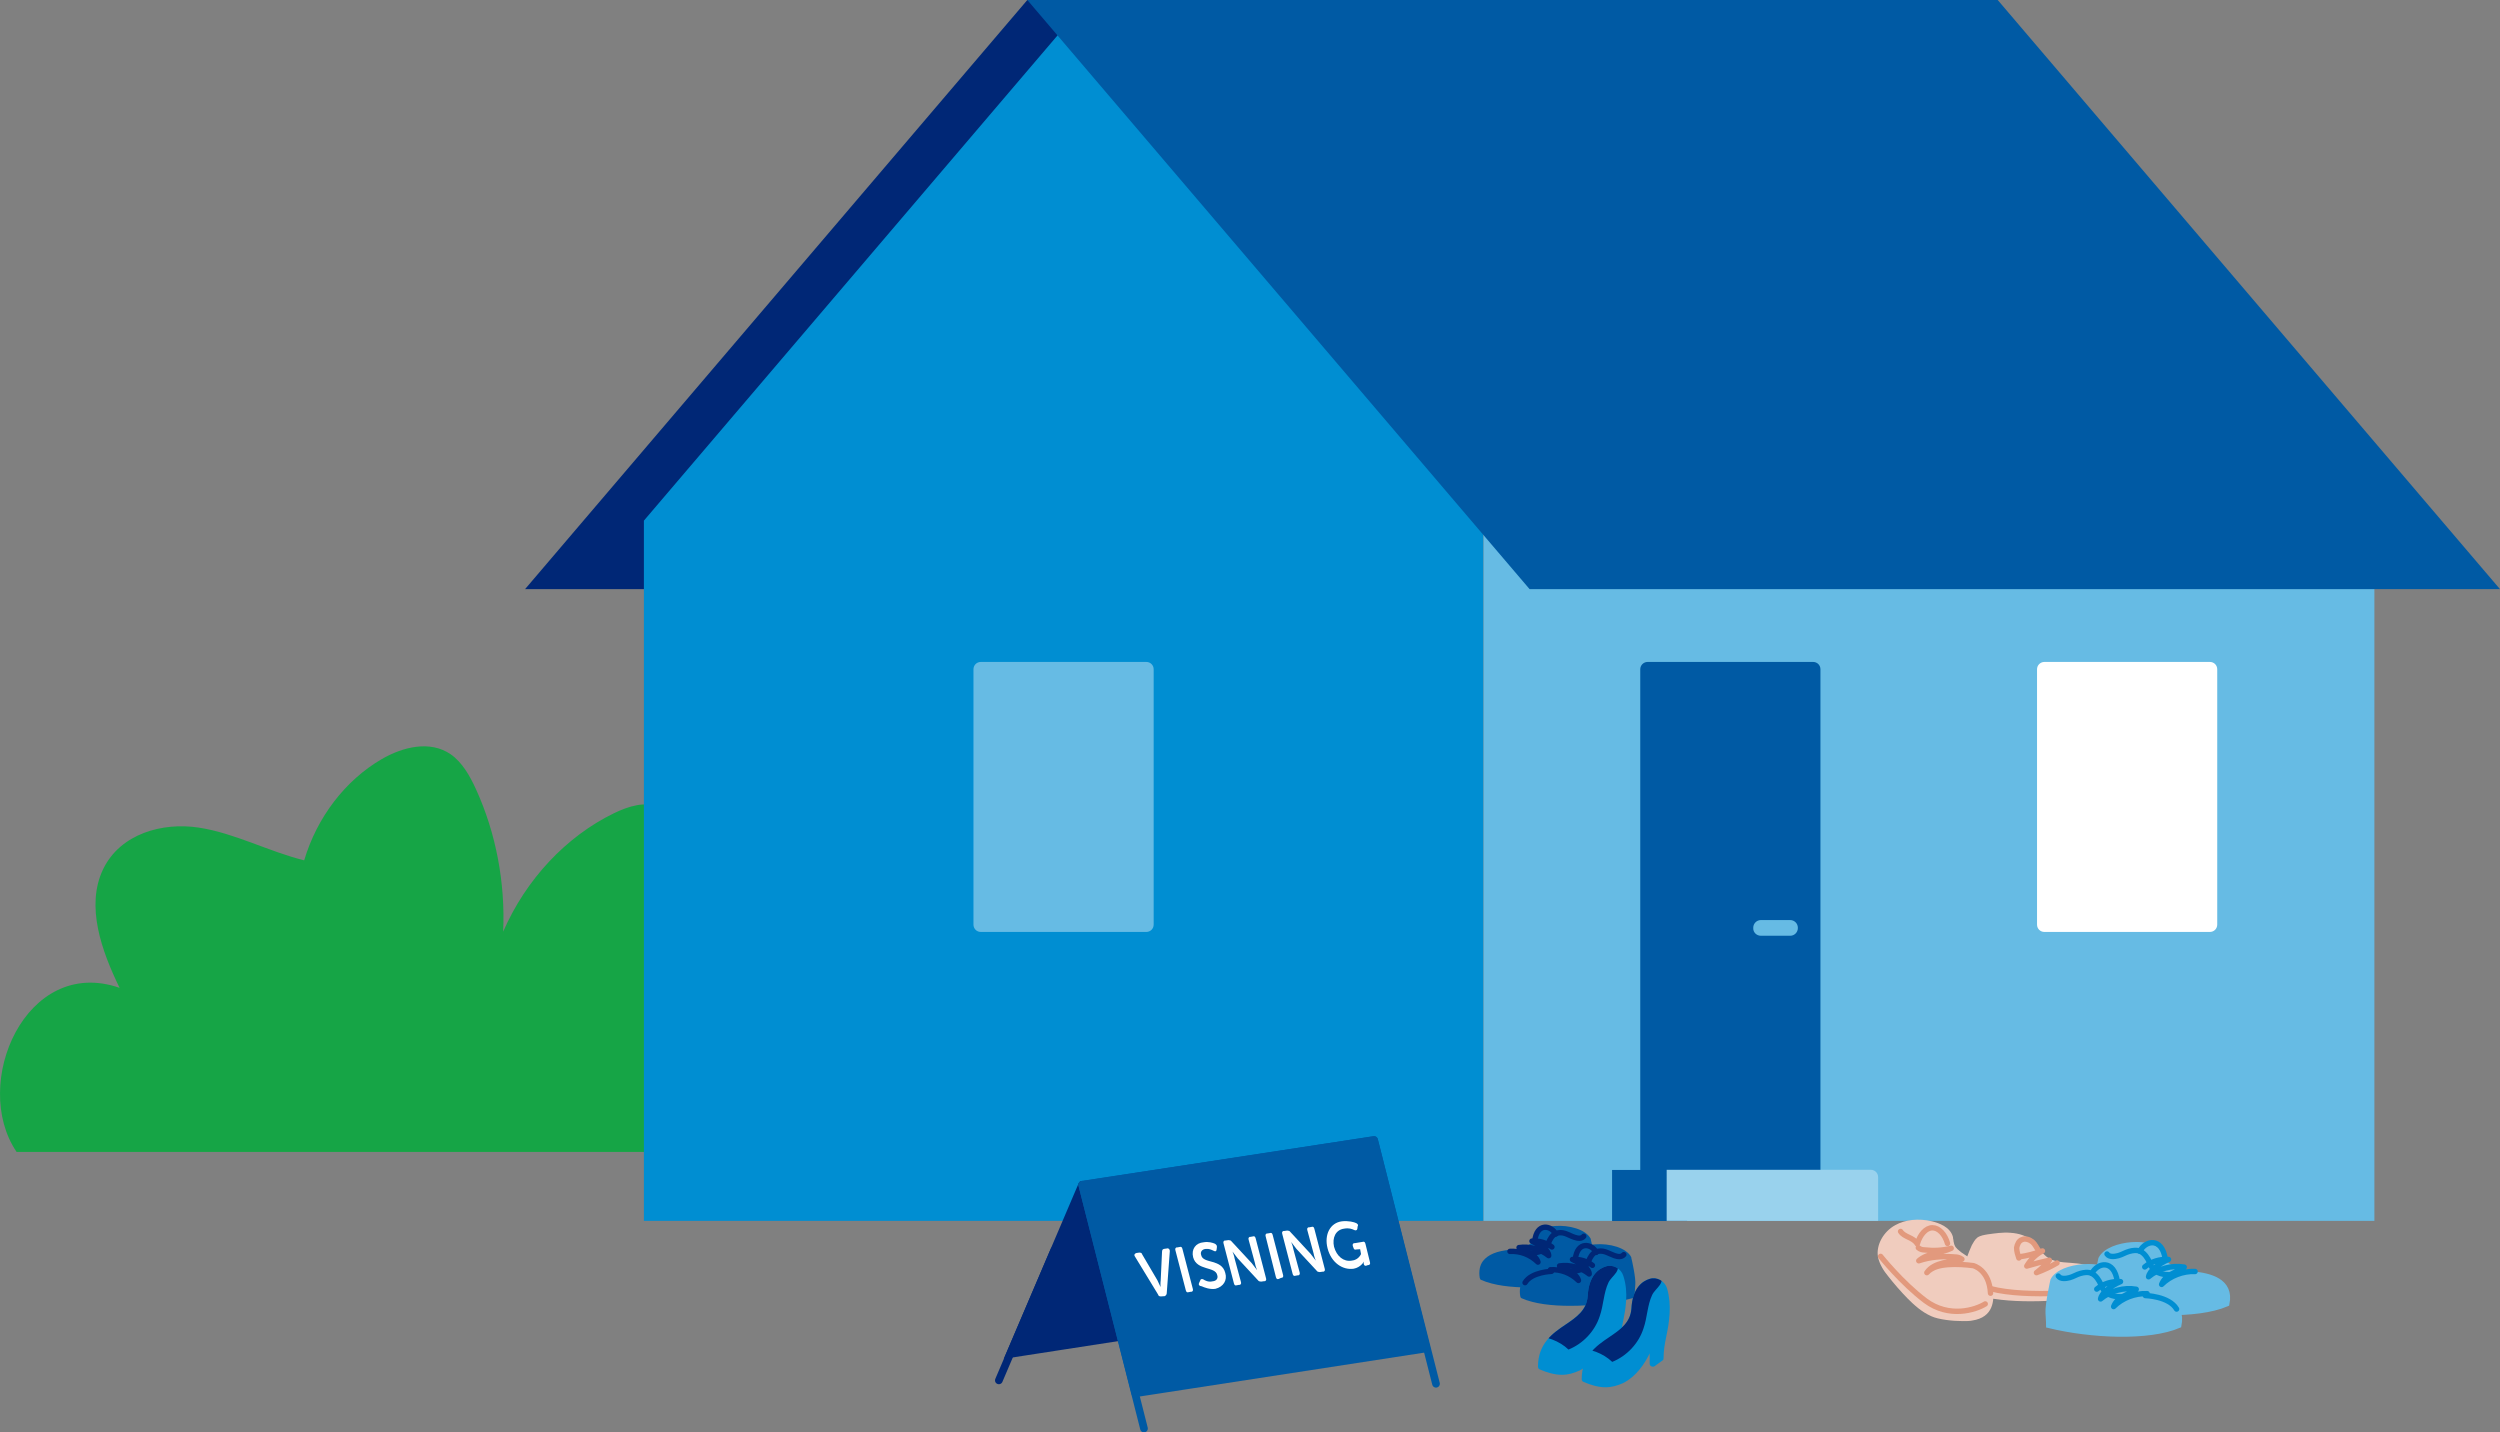 <?xml version="1.0" encoding="utf-8"?>
<!-- Generator: Adobe Illustrator 24.0.0, SVG Export Plug-In . SVG Version: 6.00 Build 0)  -->
<svg version="1.1" id="Layer_1" xmlns="http://www.w3.org/2000/svg" xmlns:xlink="http://www.w3.org/1999/xlink" x="0px" y="0px"
	 viewBox="0 0 1703.7 976.1" style="enable-background:new 0 0 1703.7 976.1;" xml:space="preserve">
<rect x="0" y="0" width="1703.7" height="976.1" fill="#808080" stroke="none"/>
<style type="text/css">
	.st0{fill:#16A546;}
	.st1{fill:#66BBE4;}
	.st2{fill:#005AA4;}
	.st3{fill:#002776;}
	.st4{fill:#008ED2;}
	.st5{fill:#FFFFFF;}
	.st6{fill:#99D2ED;}
	.st7{fill:#002776;stroke:#002776;stroke-width:5.243;stroke-linecap:round;stroke-miterlimit:10;}
	.st8{fill:#005AA4;stroke:#005AA4;stroke-width:5.243;stroke-linecap:round;stroke-linejoin:round;stroke-miterlimit:10;}
	.st9{fill:none;stroke:#005AA4;stroke-width:5.243;stroke-linecap:round;stroke-linejoin:round;stroke-miterlimit:10;}
	.st10{fill:none;stroke:#002776;stroke-width:5.243;stroke-linecap:round;stroke-miterlimit:10;}
	.st11{fill:none;stroke:#002776;stroke-width:3.678;stroke-linecap:round;stroke-linejoin:round;stroke-miterlimit:10;}
	.st12{fill:none;stroke:#002776;stroke-width:3.678;stroke-linecap:round;stroke-miterlimit:10;}
	.st13{fill:#F0CCBE;}
	.st14{fill:none;stroke:#E2997D;stroke-width:3.678;stroke-linecap:round;stroke-linejoin:round;stroke-miterlimit:10;}
	.st15{clip-path:url(#SVGID_2_);fill:#008ED2;}
	.st16{clip-path:url(#SVGID_4_);fill:#002776;}
	.st17{clip-path:url(#SVGID_6_);fill:#008ED2;}
	.st18{clip-path:url(#SVGID_8_);fill:#002776;}
	.st19{fill:#66BBE4;stroke:#66BBE4;stroke-width:3.678;stroke-linecap:round;stroke-miterlimit:10;}
	.st20{fill:none;stroke:#008ED2;stroke-width:3.678;stroke-linecap:round;stroke-linejoin:round;stroke-miterlimit:10;}
	.st21{fill:none;stroke:#008ED2;stroke-width:3.678;stroke-linecap:round;stroke-miterlimit:10;}
</style>
<g>
	<g>
		<path class="st0" d="M11.3,785h669.1c19.8-20.7,32.7-49.1,35.8-78.9c1.4-12.8,0.8-26.4-5-37.6c-7.9-15.1-24.2-23-40-24.1
			s-31.4,3.5-46.7,8.1c3.2-32,2.9-64.3-0.9-96.2c-0.7-5.7-1.6-11.7-4.8-16.2c-7.4-10.3-22.1-7.8-33.3-3.2
			c-43.5,18.2-80.3,54.8-101.3,100.5c0.8-24.6-5.5-49.3-17.7-69.9c-4.3-7.2-9.6-14.2-16.9-17.4c-9.9-4.3-21.2-0.7-31,4
			c-32.8,15.9-60.2,45.2-75.7,80.8c1.5-33.4-4.9-67.2-18.5-97c-4.2-9.2-9.4-18.4-17.3-23.9c-14-9.6-32.5-5.1-47.1,3.4
			c-24.7,14.4-44,39.6-52.7,68.9c-24.3-6-47.1-18.5-71.8-22.3s-53.5,4.1-65.2,28.3c-12.1,25.2-1,55.8,11.2,80.9
			C17.7,651-20.2,738.6,11.3,785z"/>
	</g>
	<g>
		<g>
			<g>
				<rect x="1010.9" y="354.7" class="st1" width="607.2" height="477.3"/>
			</g>
			<g>
				<path class="st2" d="M1122.8,451.1h112.8c2.8,0,5,2.2,5,5v359.5h-122.8V456.1C1117.8,453.3,1120.1,451.1,1122.8,451.1z"/>
			</g>
			<g>
				<polygon class="st3" points="700.1,0 357.8,401.5 571.5,401.5 775.7,24.1 				"/>
			</g>
			<g>
				<polygon class="st4" points="1010.8,832 1010.8,354.8 724.8,19.3 438.8,354.8 438.8,832 				"/>
			</g>
			<g>
				<polygon class="st2" points="1361.4,0 1703.7,401.5 1042.4,401.5 700.1,0 				"/>
			</g>
			<g>
				<path class="st1" d="M668.4,451.1h112.8c2.8,0,5,2.2,5,5v174c0,2.8-2.2,5-5,5H668.4c-2.8,0-5-2.2-5-5v-174
					C663.4,453.3,665.6,451.1,668.4,451.1z"/>
			</g>
			<g>
				<path class="st5" d="M1393.2,451.1H1506c2.8,0,5,2.2,5,5v174c0,2.8-2.2,5-5,5h-112.8c-2.8,0-5-2.2-5-5v-174
					C1388.2,453.3,1390.5,451.1,1393.2,451.1z"/>
			</g>
		</g>
	</g>
	<g>
		<path class="st1" d="M1200,637.7h20c2.9,0,5.2-2.4,5.2-5.2v-0.3c0-2.9-2.4-5.2-5.2-5.2h-20c-2.9,0-5.2,2.4-5.2,5.2v0.3
			C1194.7,635.4,1197.1,637.7,1200,637.7z"/>
	</g>
	<g>
		<rect x="1098.6" y="797.3" class="st2" width="51.1" height="34.8"/>
	</g>
	<g>
		<path class="st6" d="M1135.8,832h144.1v-29.8c0-2.8-2.2-5-5-5h-139.1V832z"/>
	</g>
</g>
<g>
	<polyline class="st7" points="737.5,807.4 688.3,922.7 841.5,899 	"/>
	<g>
		<polygon class="st8" points="972.1,918.9 773.7,949.5 737.5,807.4 936.4,776.9 		"/>
		<g>
			<path class="st5" d="M773.5,856.4c-0.9-1.2-0.3-2.1,0.9-2.5l2.1-0.3c1,0.1,1.6,0.2,1.9,1.3l10.4,17.7c0.8,1.7,2.1,4.5,2.1,4.5
				l0,0c0,0-0.2-2.7,0.1-4.7l0.9-19.4c0.1-1,0.2-1.6,1.3-1.9l2.1-0.3c1.1-0.4,2,0.8,1.9,1.8l-2.1,28.8c-0.1,1-0.7,1.5-1.3,1.9
				l-2.7,0.2c-1-0.1-1.6-0.2-1.9-1.3L773.5,856.4z"/>
			<path class="st5" d="M801,852c-0.4-1.1,0.3-2.1,1.3-1.9l1.6-0.3c1.1-0.4,1.6,0.2,1.9,1.3l7.1,27.3c0.4,1.1-0.3,2.1-1.3,1.9
				l-1.6,0.3c-1.1,0.4-1.6-0.2-1.9-1.3L801,852z"/>
			<path class="st5" d="M817.2,874.2l0.7-1.5c0.1-1,1.2-1.4,2.2-0.8c1,0.7,3.4,2,6.2,1.3c2.7-0.2,4-2.1,3.2-4.3
				c-1.3-6-13.9-2.8-16.4-12.1c-1.4-5.5,1.8-9.8,7.1-10.2c3.3-0.6,6.3,0.3,7.8,1c1,0.7,1.4,1.2,1.3,2.3l-0.2,1.6
				c-0.2,1.6-1.2,1.4-2.2,0.8c-1.5-0.7-3-1.4-5.1-1.2c-2.7,0.2-4,2.1-3.2,4.3c1.3,6,14,2.3,16.4,12.1c1.5,4.9-1.2,9.4-6.7,10.8
				c-3.8,0.6-7.8-1-9.3-1.7C817.4,876.4,816.5,875.7,817.2,874.2z"/>
			<path class="st5" d="M833.8,847.3c-0.4-1.1,0.3-2.1,1.3-1.9l2.1-0.3c1,0.1,1.6,0.2,2,0.8l13.9,15c1.4,1.8,3.6,4.7,3.6,4.7l0,0
				c0,0-1.2-2.8-1.5-4.9l-4.3-15.9c-0.4-1.1,0.3-2.1,1.3-1.9l1.6-0.3c1.1-0.4,1.6,0.2,1.9,1.3l7.1,27.3c0.4,1.1-0.3,2.1-1.3,1.9
				l-2.1,0.3c-1-0.1-1.6-0.2-2-0.8l-13.9-15c-1.4-1.8-3.6-4.7-3.6-4.7l0,0c0,0,1.2,2.8,1.5,4.9l4.3,15.9c0.4,1.1-0.3,2.1-1.3,1.9
				l-1.6,0.3c-1.1,0.4-1.6-0.2-1.9-1.3L833.8,847.3z"/>
			<path class="st5" d="M862.5,842.5c-0.4-1.1,0.3-2.1,1.3-1.9l1.6-0.3c1.1-0.4,1.6,0.2,1.9,1.3l7.1,27.3c0.4,1.1-0.3,2.1-1.3,1.9
				l-1.7,0.8c-1.1,0.4-1.6-0.2-1.9-1.3L862.5,842.5z"/>
			<path class="st5" d="M873.8,840.8c-0.4-1.1,0.3-2.1,1.3-1.9l2.1-0.3c1,0.1,1.6,0.2,2,0.8l13.9,15c1.4,1.8,3.6,4.7,3.6,4.7l0,0
				c0,0-1.2-2.8-1.5-4.9l-4.3-15.9c-0.4-1.1,0.3-2.1,1.3-1.9l1.6-0.3c1.1-0.4,1.6,0.2,1.9,1.3l7.1,27.3c0.4,1.1-0.3,2.1-1.3,1.9
				l-2.1,0.3c-1-0.1-1.6-0.2-2-0.8l-13.9-15c-1.4-1.8-3.6-4.7-3.6-4.7l0,0c0,0,1.2,2.8,1.5,4.9l4.3,15.9c0.4,1.1-0.3,2.1-1.3,1.9
				l-1.6,0.3c-1.1,0.4-1.6-0.2-1.9-1.3L873.8,840.8z"/>
			<path class="st5" d="M914.5,832.3c4.3-0.5,8.4,0.5,9.9,1.3c1,0.7,1.4,1.2,0.8,2.2l-0.2,1.6c-0.1,1-1.2,1.4-2.2,0.8
				c-1.5-0.7-3.5-1.5-6.8-0.9c-5.9,0.8-8.2,6.3-6.9,12.3c1.8,6.6,6.6,10.4,12,9.5c4.8-0.4,6.4-4.5,6.4-4.5l-0.6-3.3l-2.7,0.2
				c-1.1,0.4-1.6-0.2-1.9-1.3l-0.4-1.1c-0.4-1.1,0.3-2.1,1.3-1.9l5.4-0.9c1.1-0.4,1.6,0.2,1.9,1.3l3.1,12.6c0.4,1.1-0.3,2.1-1.3,1.9
				l-1.1,0.4c-1.1,0.4-1.6-0.2-1.9-1.3l0.1-1c0.1-0.5,0.1-0.5,0.1-0.5l0,0c0,0-2.1,4-7,4.9c-7.5,1.1-15.3-4.1-17.8-13.9
				C902.3,841.3,906.5,833.3,914.5,832.3z"/>
		</g>
		<polyline class="st9" points="779.6,973.5 737.5,807.4 936.4,776.9 978.6,943 		"/>
	</g>
	<line class="st10" x1="718.5" y1="852" x2="680.7" y2="940.7"/>
</g>
<g>
	<g>
		<path class="st2" d="M1084.1,844.7l0-0.4c-3.3-6.6-15.1-9.6-24.6-8.8c-6.6,0.4-11,2.6-12.1,5.9c-2.6,7.7-11,9.9-18,10.3
			c-9.2,0.7-15.4,3.3-18.8,7.7c-2.2,2.9-2.9,7-2.2,11.4l0.4,1.1l0.7,0.4c8.5,3.7,20.2,5.1,33.1,5.1c14.3,0,29.8-1.9,42.3-5.2
			l1.5-0.4l0-1.5c0,0,0-2.6,0.4-7C1087.4,859,1084.5,846.1,1084.1,844.7z"/>
		<path class="st11" d="M1057.6,849.8c-3.7-2.9-8.8-4.4-13.6-4c2.9,1.5,5.9,2.9,8.5,5.1c1.5,1.1,2.9,2.9,2.9,4.8
			c-5.5-4.4-13.2-6.6-20.2-5.5c2.2,1.8,4.8,2.6,7.4,4c2.6,1.5,4.8,3.3,5.5,5.9c-5.2-5.1-12.1-7.7-19.1-7.3"/>
		<path class="st11" d="M1079.3,842.5c-1.5,1.8-4,1.5-6.3,0.7c-2.2-0.7-4-1.8-6.3-2.6s-4.4-0.7-6.3,0c-2.6,1.1-4,3.7-5.1,6.3
			c-0.7,1.5-1.5,2.9-2.6,4c-2.9,2.9-7.4,2.9-11.4,2.9"/>
		<path class="st12" d="M1060.2,841c-2.9-5.9-12.9-8.1-14.3,4.8"/>
	</g>
	<g>
		<path class="st2" d="M1111.7,857.2l0-0.4c-3.3-6.6-15.1-9.6-24.6-8.8c-6.6,0.4-11,2.6-12.1,5.9c-2.6,7.7-11,9.9-18,10.3
			c-9.2,0.7-15.4,3.3-18.8,7.7c-2.2,2.9-2.9,7-2.2,11.4l0.4,1.1l0.7,0.4c8.5,3.7,20.2,5.1,33.1,5.1c14.3,0,29.8-1.9,42.3-5.2
			l1.5-0.4l0-1.5c0,0,0-2.6,0.4-7C1115,871.5,1112.1,858.6,1111.7,857.2z"/>
		<path class="st11" d="M1085.2,862.3c-3.7-2.9-8.8-4.4-13.6-4c2.9,1.5,5.9,2.9,8.5,5.1c1.5,1.1,2.9,2.9,2.9,4.8
			c-5.5-4.4-13.2-6.6-20.2-5.5c2.2,1.8,4.8,2.6,7.4,4c2.6,1.5,4.8,3.3,5.5,5.9c-5.2-5.1-12.1-7.7-19.1-7.3"/>
		<path class="st12" d="M1106.6,855c-1.5,1.8-4,1.5-6.3,0.7s-4-1.8-6.3-2.6c-2.2-0.7-4.4-0.7-6.3,0c-2.6,1.1-4,3.7-5.1,6.3
			c-0.7,1.5-1.5,2.9-2.6,4c-2.9,2.9-7.4,2.9-11.4,2.9"/>
		<path class="st12" d="M1087.8,853.5c-2.9-5.9-12.9-8.1-14.3,4.8"/>
	</g>
	<path class="st11" d="M1057.3,866.4c0,0-13.6,0.4-18,7.7"/>
</g>
<g>
	<path class="st13" d="M1428,869.8c-0.7-2.6-1.8-4.4-3.3-5.9c-1.8-1.8-4.4-2.2-7-2.6c-2.2-0.4-4.4-0.4-6.6-0.7
		c-5.9-0.4-11.8-0.7-16.2-4c-1.8-1.5-3.7-3.3-5.1-5.5c-1.5-1.8-2.9-3.7-4.8-5.5c-3.7-3.3-8.8-5.1-15.1-5.5
		c-5.1-0.4-10.3,0.4-15.4,1.1c-2.2,0.4-4.8,0.7-7,2.2c-1.8,1.5-2.6,3.3-3.7,5.1c-2.2,4.8-4,9.9-5.5,15.1c-0.4,1.1,0.4,1.8,1.1,2.2
		c0.4,0,0.7,0,1.1,0l4.4,12.9c-0.4,0.4-1.1,0.7-1.1,1.1c-0.4,1.1,0.4,1.8,1.1,2.2c11.8,3.7,25.4,4.8,39,4.8
		c15.1,0,29.8-1.5,39.7-2.9c0.7,0,2.2-0.4,3.3-1.1c1.1-1.1,1.5-2.6,1.5-4C1429.1,876.4,1428.7,873.1,1428,869.8z"/>
	<path class="st13" d="M1358.1,877.9c-0.7-6.6-4.8-11.8-8.1-14.7c-2.9-2.9-6.6-5.1-9.9-7.4c-1.1-0.7-2.2-1.5-3.3-2.2
		c-1.8-1.5-4-2.9-4.8-5.1c-0.4-0.7-0.4-1.8-0.7-2.6c0-1.1-0.4-1.8-0.4-2.9c-1.8-7-9.9-9.6-14.3-10.7c-9.2-2.2-18.4-1.1-25,2.6
		c-8.1,4.4-13.2,13.6-11.8,21.7c1.1,5.1,4,9.6,7,13.2c4,5.1,8.5,10.3,13.2,15.1c4.4,4.4,9.6,9.2,16.2,12.1
		c4.8,2.2,14.3,3.3,21.3,3.3c2.6,0,4.8,0,6.6-0.4C1358.5,897.7,1359.2,886.3,1358.1,877.9z"/>
	<path class="st14" d="M1307.3,850.3c1.1,1.1,2.9,1.5,4.4,1.5c5.9,0.7,12.1,0.4,18-1.1c-7,3.3-16.2,3.3-22.1,8.5
		c7.7-2.6,16.2-3.3,24.6-2.6c1.5,0,3.3,0.4,4.8,1.5c-4,1.1-8.5,1.5-12.9,2.6s-8.5,2.9-11,6.6c3.7-4,9.2-5.1,14.7-5.5
		c5.5-0.4,11.4,0,16.9,0.7c0,0,11,2.6,11.8,18.8"/>
	<path class="st14" d="M1295.2,839.2c2.6,4,8.8,4,11.4,8.5c1.8-6.3,5.9-11,10.3-11c4.4,0,8.5,4.4,10.3,10.7"/>
	<path class="st14" d="M1281.6,856.2c0,0,14.3,18,30.5,30.2c16.2,12.1,34.2,6.3,40.8,2.2"/>
	<path class="st14" d="M1376.1,856.5c5.5-0.7,10.7-2.2,15.8-4c-4.4,2.2-8.1,5.9-10.7,10.3c5.1-1.5,10.3-2.9,15.4-4
		c-2.6,3.3-5.5,5.9-8.8,8.5c4.8-1.8,9.6-4,14-6.6"/>
	<path class="st14" d="M1427.2,879.7c0,0-45.6,5.1-70.6-1.5"/>
	<path class="st14" d="M1375.8,857.3c-0.7-2.2-1.5-4.4-1.5-7c0.4-2.2,1.5-4.8,3.7-5.5c2.2-1.1,5.1,0,7,1.5c1.8,1.5,2.9,4,4.4,6.3"/>
</g>
<g>
	<g>
		<g>
			<defs>
				<path id="SVGID_1_" d="M1106.3,869.6c-1.5-5.1-7-8.1-11.8-6.6c-5.1,1.5-11.8,6.3-12.5,20.2c-0.7,9.6-7.4,14.3-15.1,19.5
					c-8.8,5.9-18.8,12.9-18.8,28.7c0,0.7,0.4,1.5,1.1,1.8c5.1,2.2,10.3,3.7,15.1,3.7c4.4,0,8.1-1.1,12.1-2.9
					c8.8-4.4,14.7-13.2,18-20.2v7c0,0.7,0.4,1.5,1.1,1.8s1.5,0.4,2.2,0l5.5-4c0.7-0.4,0.7-1.1,0.7-1.8c0-4.4,0.7-9.2,1.8-14.3
					C1107.8,892.4,1110,881,1106.3,869.6z"/>
			</defs>
			<clipPath id="SVGID_2_">
				<use xlink:href="#SVGID_1_"  style="overflow:visible;"/>
			</clipPath>
			<rect x="1044.5" y="855.3" class="st15" width="71.7" height="85.3"/>
		</g>
		<g>
			<defs>
				<path id="SVGID_3_" d="M1106.3,869.6c-1.5-5.1-7-8.1-11.8-6.6c-5.1,1.5-11.8,6.3-12.5,20.2c-0.7,9.6-7.4,14.3-15.1,19.5
					c-8.8,5.9-18.8,12.9-18.8,28.7c0,0.7,0.4,1.5,1.1,1.8c5.1,2.2,10.3,3.7,15.1,3.7c4.4,0,8.1-1.1,12.1-2.9
					c8.8-4.4,14.7-13.2,18-20.2v7c0,0.7,0.4,1.5,1.1,1.8s1.5,0.4,2.2,0l5.5-4c0.7-0.4,0.7-1.1,0.7-1.8c0-4.4,0.7-9.2,1.8-14.3
					C1107.8,892.4,1110,881,1106.3,869.6z"/>
			</defs>
			<clipPath id="SVGID_4_">
				<use xlink:href="#SVGID_3_"  style="overflow:visible;"/>
			</clipPath>
			<path class="st16" d="M1106.7,860.1c-2.9-1.8-5.9-3.7-9.2-4.4c-3.7-0.7-7.7,0.4-11,2.2c-8.5,4.4-13.2,13.6-18.4,21.7
				c-6.3,9.9-13.2,19.1-21.3,27.6c-1.1,1.1-1.8,2.2-1.8,3.3c8.8,0,17.7,3.3,23.9,9.2c9.9-4,18-12.5,21.3-22.8
				c2.6-7.4,2.6-15.8,5.9-22.8c2.2-4.8,10.3-8.5,4.4-14.7"/>
		</g>
	</g>
	<g>
		<g>
			<defs>
				<path id="SVGID_5_" d="M1136.1,878.1c-1.5-5.1-7-8.1-11.8-6.6c-5.1,1.5-11.8,6.3-12.5,20.2c-0.7,9.6-7.4,14.3-15.1,19.5
					c-8.8,5.9-18.8,12.9-18.8,28.7c0,0.7,0.4,1.5,1.1,1.8c5.1,2.2,10.3,3.7,15.1,3.7c4.4,0,8.1-1.1,12.1-2.9
					c8.8-4.4,14.7-13.2,18-20.2v7c0,0.7,0.4,1.5,1.1,1.8s1.5,0.4,2.2,0l5.5-4c0.7-0.4,0.7-1.1,0.7-1.8c0-4.4,0.7-9.2,1.8-14.3
					C1137.6,900.9,1139.4,889.5,1136.1,878.1z"/>
			</defs>
			<clipPath id="SVGID_6_">
				<use xlink:href="#SVGID_5_"  style="overflow:visible;"/>
			</clipPath>
			<rect x="1074.3" y="863.7" class="st17" width="71.7" height="85.3"/>
		</g>
		<g>
			<defs>
				<path id="SVGID_7_" d="M1136.1,878.1c-1.5-5.1-7-8.1-11.8-6.6c-5.1,1.5-11.8,6.3-12.5,20.2c-0.7,9.6-7.4,14.3-15.1,19.5
					c-8.8,5.9-18.8,12.9-18.8,28.7c0,0.7,0.4,1.5,1.1,1.8c5.1,2.2,10.3,3.7,15.1,3.7c4.4,0,8.1-1.1,12.1-2.9
					c8.8-4.4,14.7-13.2,18-20.2v7c0,0.7,0.4,1.5,1.1,1.8s1.5,0.4,2.2,0l5.5-4c0.7-0.4,0.7-1.1,0.7-1.8c0-4.4,0.7-9.2,1.8-14.3
					C1137.6,900.9,1139.4,889.5,1136.1,878.1z"/>
			</defs>
			<clipPath id="SVGID_8_">
				<use xlink:href="#SVGID_7_"  style="overflow:visible;"/>
			</clipPath>
			<path class="st18" d="M1136.5,868.5c-2.9-1.8-5.9-3.7-9.2-4.4c-3.7-0.7-7.7,0.4-11,2.2c-8.5,4.4-13.2,13.6-18.4,21.7
				c-6.3,9.9-13.2,19.1-21.3,27.6c-1.1,1.1-1.8,2.2-1.8,3.3c8.8,0,17.7,3.3,23.9,9.2c9.9-4,18-12.5,21.3-22.8
				c2.6-7.4,2.6-15.8,5.9-22.8c2.2-4.8,10.3-8.5,4.4-14.7"/>
		</g>
	</g>
</g>
<g>
	<g>
		<path class="st19" d="M1431.8,857.9c0,0-3.7,16.6-3.3,22.1s0.4,8.5,0.4,8.5c28.7,7,68,8.8,88.6,0c3.3-15.8-12.1-19.1-22.8-20.2
			c-10.7-0.7-20.2-4.8-23.2-14C1468.6,845,1437.7,846.5,1431.8,857.9z"/>
		<path class="st20" d="M1461.6,863.4c4.4-3.7,10.3-5.5,16.2-5.1c-3.7,1.5-7,3.7-9.9,6.3c-1.8,1.5-3.3,3.3-3.7,5.5
			c6.6-5.5,15.8-8.1,24.3-6.6c-2.6,1.8-5.9,3.3-8.8,4.8c-2.9,1.5-5.5,4-6.6,7c5.9-5.9,14.7-9.2,22.8-8.8"/>
		<path class="st20" d="M1435.9,854.6c1.5,2.2,5.1,1.8,7.7,1.1c2.6-0.7,4.8-2.2,7.4-2.9s5.1-1.1,7.7,0c2.9,1.5,4.8,4.4,6.3,7.7
			c0.7,1.8,1.5,3.7,2.9,4.8c3.3,3.3,8.8,3.7,13.6,3.3"/>
		<path class="st20" d="M1458.3,852.7c3.7-7.4,15.1-9.9,17.3,5.5"/>
	</g>
	<g>
		<path class="st19" d="M1399.1,872.6c0,0-3.7,16.6-3.3,22.1s0.4,8.5,0.4,8.5c28.7,7,68,8.8,88.6,0c3.3-15.8-12.1-19.1-22.8-20.2
			c-10.7-0.7-20.2-4.8-23.2-14C1435.5,860.1,1404.6,861.6,1399.1,872.6z"/>
		<path class="st20" d="M1428.9,878.5c4.4-3.7,10.3-5.5,16.2-5.1c-3.7,1.5-7,3.7-9.9,6.3c-1.8,1.5-3.3,3.3-3.7,5.5
			c6.6-5.5,15.8-8.1,24.3-6.6c-2.6,1.8-5.9,3.3-8.8,4.8c-2.9,1.5-5.5,4-6.6,7c5.9-5.9,14.7-9.2,22.8-8.8"/>
		<path class="st21" d="M1402.7,869.6c1.5,2.2,5.1,1.8,7.7,1.1s4.8-2.2,7.4-2.9s5.1-1.1,7.7,0c2.9,1.5,4.8,4.4,6.3,7.7
			c0.7,1.8,1.5,3.7,2.9,4.8c3.3,3.3,8.8,3.7,13.6,3.3"/>
		<path class="st20" d="M1425.6,867.8c3.7-7.4,15.1-9.9,17.3,5.5"/>
	</g>
	<path class="st20" d="M1462,882.9c0,0,16.2,0.4,21.3,9.2"/>
</g>
</svg>
